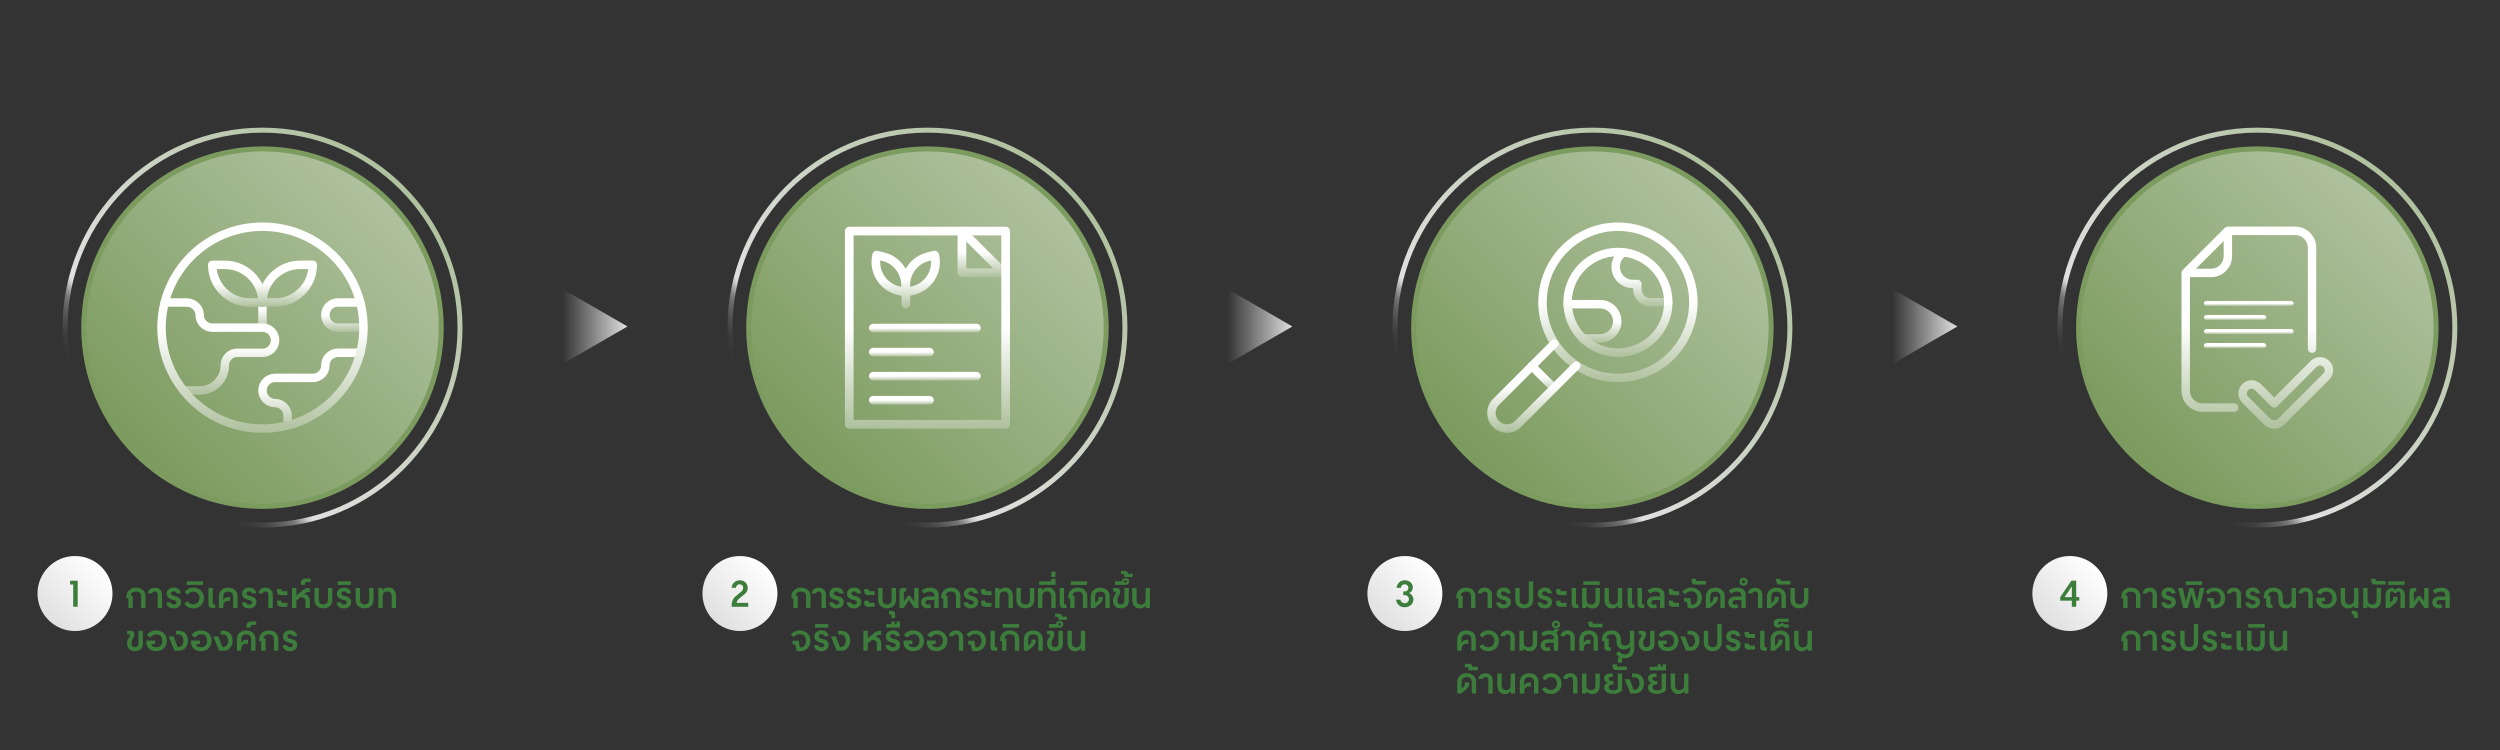 <?xml version="1.0" encoding="UTF-8"?>
<svg id="Layer_1" data-name="Layer 1" xmlns="http://www.w3.org/2000/svg" xmlns:xlink="http://www.w3.org/1999/xlink" viewBox="0 0 1000 300">
  <rect x="0" y="0" width="1000" height="300" fill="#333333" stroke="none"/>
  <defs>
    <linearGradient id="Gradients_10" data-name="Gradients 10" x1="225" y1="130.59" x2="250.98" y2="130.59" gradientUnits="userSpaceOnUse">
      <stop offset="0" stop-color="#e0e0e0" stop-opacity="0"/>
      <stop offset="1" stop-color="#e0e0e0"/>
    </linearGradient>
    <linearGradient id="Gradients_10-2" data-name="Gradients 10" x1="490.98" x2="516.96" xlink:href="#Gradients_10"/>
    <linearGradient id="Gradients_10-3" data-name="Gradients 10" x1="756.96" x2="782.94" xlink:href="#Gradients_10"/>
    <linearGradient id="Gradients_16" data-name="Gradients 16" x1="846.37" y1="187.63" x2="959.51" y2="74.49" gradientUnits="userSpaceOnUse">
      <stop offset="0" stop-color="#e0e0e0" stop-opacity="0"/>
      <stop offset=".1" stop-color="#e0e0e0" stop-opacity="0"/>
      <stop offset=".13" stop-color="#e0e0e0" stop-opacity=".04"/>
      <stop offset=".15" stop-color="#e0e0e0" stop-opacity=".09"/>
      <stop offset=".17" stop-color="#e0e0e0" stop-opacity=".17"/>
      <stop offset=".19" stop-color="#e0e0e0" stop-opacity=".27"/>
      <stop offset=".21" stop-color="#e0e0e0" stop-opacity=".39"/>
      <stop offset=".22" stop-color="#e0e0e0" stop-opacity=".53"/>
      <stop offset=".23" stop-color="#e0e0e0" stop-opacity=".7"/>
      <stop offset=".24" stop-color="#e0e0e0" stop-opacity=".88"/>
      <stop offset=".25" stop-color="#e0e0e0"/>
      <stop offset="1" stop-color="#afc19e"/>
    </linearGradient>
    <linearGradient id="Gradients_14" data-name="Gradients 14" x1="852.41" y1="181.6" x2="953.48" y2="80.53" gradientUnits="userSpaceOnUse">
      <stop offset="0" stop-color="#7c9b5f"/>
      <stop offset="1" stop-color="#afc19e"/>
    </linearGradient>
    <linearGradient id="linear-gradient" x1="817.33" y1="248.01" x2="838.55" y2="226.8" gradientUnits="userSpaceOnUse">
      <stop offset="0" stop-color="#e0e0e0"/>
      <stop offset="1" stop-color="#fff"/>
    </linearGradient>
    <linearGradient id="Gradients_15" data-name="Gradients 15" x1="902.94" y1="90.66" x2="902.94" y2="171.47" gradientUnits="userSpaceOnUse">
      <stop offset=".5" stop-color="#fff"/>
      <stop offset="1" stop-color="#afc19e"/>
    </linearGradient>
    <linearGradient id="Gradients_15-2" data-name="Gradients 15" x1="899.49" y1="120.36" x2="899.49" y2="122.38" xlink:href="#Gradients_15"/>
    <linearGradient id="Gradients_15-3" data-name="Gradients 15" x1="894.01" y1="125.97" x2="894.01" y2="128" xlink:href="#Gradients_15"/>
    <linearGradient id="Gradients_15-4" data-name="Gradients 15" x1="899.49" y1="131.59" x2="899.49" y2="133.62" xlink:href="#Gradients_15"/>
    <linearGradient id="Gradients_15-5" data-name="Gradients 15" x1="894.01" y1="137.21" x2="894.01" y2="139.23" xlink:href="#Gradients_15"/>
    <linearGradient id="Gradients_16-2" data-name="Gradients 16" x1="314.41" y1="187.63" x2="427.55" y2="74.49" xlink:href="#Gradients_16"/>
    <linearGradient id="Gradients_14-2" data-name="Gradients 14" x1="320.45" y1="181.6" x2="421.51" y2="80.53" xlink:href="#Gradients_14"/>
    <linearGradient id="linear-gradient-2" x1="285.37" y1="248.01" x2="306.59" y2="226.8" xlink:href="#linear-gradient"/>
    <linearGradient id="Gradients_15-6" data-name="Gradients 15" x1="393.11" y1="90.69" x2="393.11" y2="110.83" xlink:href="#Gradients_15"/>
    <linearGradient id="Gradients_15-7" data-name="Gradients 15" x1="362.26" y1="100.31" x2="362.26" y2="123.34" xlink:href="#Gradients_15"/>
    <linearGradient id="Gradients_15-8" data-name="Gradients 15" x1="370.98" y1="90.69" x2="370.98" y2="171.44" xlink:href="#Gradients_15"/>
    <linearGradient id="Gradients_15-9" data-name="Gradients 15" x1="369.94" y1="129.49" x2="369.94" y2="132.96" xlink:href="#Gradients_15"/>
    <linearGradient id="Gradients_15-10" data-name="Gradients 15" x1="360.55" y1="139.11" x2="360.55" y2="142.58" xlink:href="#Gradients_15"/>
    <linearGradient id="Gradients_15-11" data-name="Gradients 15" x1="369.94" y1="148.73" x2="369.94" y2="152.2" xlink:href="#Gradients_15"/>
    <linearGradient id="Gradients_15-12" data-name="Gradients 15" x1="360.55" y1="158.35" x2="360.55" y2="161.82" xlink:href="#Gradients_15"/>
    <linearGradient id="Gradients_16-3" data-name="Gradients 16" x1="48.43" y1="187.63" x2="161.57" y2="74.49" xlink:href="#Gradients_16"/>
    <linearGradient id="Gradients_14-3" data-name="Gradients 14" x1="54.47" y1="181.6" x2="155.53" y2="80.53" xlink:href="#Gradients_14"/>
    <linearGradient id="linear-gradient-3" x1="19.39" y1="248.01" x2="40.61" y2="226.8" xlink:href="#linear-gradient"/>
    <linearGradient id="Gradients_15-13" data-name="Gradients 15" x1="105" y1="114.3" x2="105" y2="132.75" xlink:href="#Gradients_15"/>
    <linearGradient id="Gradients_15-14" data-name="Gradients 15" x1="87.98" y1="119.32" x2="87.98" y2="157.88" xlink:href="#Gradients_15"/>
    <linearGradient id="Gradients_15-15" data-name="Gradients 15" x1="124.56" y1="139.43" x2="124.56" y2="171.86" xlink:href="#Gradients_15"/>
    <linearGradient id="Gradients_15-16" data-name="Gradients 15" x1="137.76" y1="119.32" x2="137.76" y2="132.75" xlink:href="#Gradients_15"/>
    <linearGradient id="Gradients_15-17" data-name="Gradients 15" x1="115.06" y1="104.24" x2="115.06" y2="122.7" xlink:href="#Gradients_15"/>
    <linearGradient id="Gradients_15-18" data-name="Gradients 15" x1="94.94" y1="104.24" x2="94.94" y2="122.7" xlink:href="#Gradients_15"/>
    <linearGradient id="Gradients_15-19" data-name="Gradients 15" x1="105" y1="89" x2="105" y2="173.13" xlink:href="#Gradients_15"/>
    <linearGradient id="Gradients_16-4" data-name="Gradients 16" x1="580.39" y1="187.63" x2="693.53" y2="74.49" xlink:href="#Gradients_16"/>
    <linearGradient id="Gradients_14-4" data-name="Gradients 14" x1="586.43" y1="181.6" x2="687.5" y2="80.53" xlink:href="#Gradients_14"/>
    <linearGradient id="linear-gradient-4" x1="551.35" x2="572.57" y2="226.8" xlink:href="#linear-gradient"/>
    <linearGradient id="Gradients_15-20" data-name="Gradients 15" x1="617.14" y1="144.73" x2="617.14" y2="156.93" xlink:href="#Gradients_15"/>
    <linearGradient id="Gradients_15-21" data-name="Gradients 15" x1="647.18" y1="89" x2="647.18" y2="152.83" xlink:href="#Gradients_15"/>
    <linearGradient id="Gradients_15-22" data-name="Gradients 15" x1="613.54" y1="135.72" x2="613.54" y2="173.12" xlink:href="#Gradients_15"/>
    <linearGradient id="Gradients_15-23" data-name="Gradients 15" x1="656.8" y1="99.24" x2="656.8" y2="122.61" xlink:href="#Gradients_15"/>
    <linearGradient id="Gradients_15-24" data-name="Gradients 15" x1="636.97" y1="119.97" x2="636.97" y2="137.08" xlink:href="#Gradients_15"/>
    <linearGradient id="Gradients_15-25" data-name="Gradients 15" x1="647.18" y1="99.1" x2="647.18" y2="142.74" xlink:href="#Gradients_15"/>
  </defs>
  <polygon points="225 115.59 225 145.59 250.98 130.59 225 115.59" fill="url(#Gradients_10)"/>
  <polygon points="490.98 115.59 490.98 145.59 516.96 130.59 490.98 115.59" fill="url(#Gradients_10-2)"/>
  <polygon points="756.96 115.59 756.96 145.59 782.94 130.59 756.96 115.59" fill="url(#Gradients_10-3)"/>
  <g>
    <path d="M902.94,53.06c43.01,0,78,34.99,78,78s-34.99,78-78,78-78-34.99-78-78,34.99-78,78-78M902.94,51.06c-44.18,0-80,35.82-80,80s35.82,80,80,80,80-35.82,80-80-35.82-80-80-80h0Z" fill="url(#Gradients_16)"/>
    <g>
      <path d="M902.94,202.56c-39.43,0-71.5-32.08-71.5-71.5s32.07-71.5,71.5-71.5,71.5,32.08,71.5,71.5-32.08,71.5-71.5,71.5Z" fill="url(#Gradients_14)"/>
      <path d="M902.94,60.56c38.87,0,70.5,31.63,70.5,70.5s-31.63,70.5-70.5,70.5-70.5-31.63-70.5-70.5,31.63-70.5,70.5-70.5M902.94,58.56c-40.04,0-72.5,32.46-72.5,72.5s32.46,72.5,72.5,72.5,72.5-32.46,72.5-72.5-32.46-72.5-72.5-72.5h0Z" fill="#7c9b5f"/>
    </g>
    <g>
      <rect x="847.94" y="230.78" width="145" height="33.22" fill="none"/>
      <path d="M849.3,239.35h-.78v-.76c0-1.94,1.58-3.54,3.84-3.54s3.79,1.36,3.79,3.52v4.61h-1.74v-4.61c0-1.24-.71-1.95-2.05-1.95-1.27,0-2.1.74-2.1,1.67h.78v4.89h-1.74v-3.84Z" fill="#3d7d3c"/>
      <path d="M861.03,237.8c0-.71-.34-1.2-1.1-1.2s-1.04.34-1.13.76h-1.74c.13-1.5,1.33-2.3,2.92-2.3s2.78,1.23,2.78,2.74v5.39h-1.74v-5.39Z" fill="#3d7d3c"/>
      <path d="M864.48,240.95h1.73c.11.57.51.87,1.2.87.78,0,1.18-.36,1.18-.88,0-.47-.31-.71-1.36-.96-1.88-.44-2.61-1.21-2.61-2.51,0-1.46,1.26-2.45,2.84-2.45s2.65.87,2.8,2.34h-1.71c-.1-.53-.46-.81-1.14-.81-.64,0-1.04.34-1.04.86,0,.47.34.74,1.37.98,1.9.44,2.6,1.23,2.6,2.41,0,1.54-1.23,2.57-2.98,2.57-1.64,0-2.74-.93-2.87-2.41Z" fill="#3d7d3c"/>
      <path d="M871.26,235.2h1.85l1.24,5.48,1.44-5.48h1.57l1.44,5.48,1.16-5.48h1.85l-2.04,7.99h-1.77l-1.46-5.48-1.46,5.48h-1.77l-2.07-7.99Z" fill="#3d7d3c"/>
      <path d="M874.32,232.52h6.56v1.43h-6.56v-1.43Z" fill="#3d7d3c"/>
      <path d="M890.08,239.14c0,2.62-1.9,4.22-4.02,4.22-.7,0-1.28-.1-1.58-.23l-.43-2.45h-1.1v-1.46h2.43l.48,2.68h.14c1.33,0,2.28-.9,2.28-2.77,0-1.63-1.03-2.62-2.43-2.62-1.23,0-1.93.51-2.54,1.2l-1.06-1c.64-.86,1.9-1.65,3.6-1.65,2.28,0,4.22,1.63,4.22,4.08Z" fill="#3d7d3c"/>
      <path d="M894.69,237.8c0-.71-.34-1.2-1.1-1.2s-1.04.34-1.13.76h-1.74c.13-1.5,1.33-2.3,2.92-2.3s2.78,1.23,2.78,2.74v5.39h-1.74v-5.39Z" fill="#3d7d3c"/>
      <path d="M898.14,240.95h1.73c.11.57.51.87,1.2.87.78,0,1.18-.36,1.18-.88,0-.47-.31-.71-1.36-.96-1.88-.44-2.61-1.21-2.61-2.51,0-1.46,1.26-2.45,2.84-2.45s2.65.87,2.8,2.34h-1.71c-.1-.53-.46-.81-1.14-.81-.64,0-1.04.34-1.04.86,0,.47.34.74,1.37.98,1.9.44,2.6,1.23,2.6,2.41,0,1.54-1.23,2.57-2.98,2.57-1.64,0-2.74-.93-2.87-2.41Z" fill="#3d7d3c"/>
      <path d="M913.11,238.58v1.56c0,1.25.7,1.68,1.75,1.68s1.78-.69,1.78-1.96v-4.67h1.74v7.99h-1.66v-1c-.47.76-1.4,1.2-2.4,1.2-1.81,0-2.97-1.14-2.97-3.12v-1.68c0-1.24-.56-1.95-1.98-1.95-1.34,0-2.1.74-2.1,1.67h.93v3.18c0,.26.09.33.3.33h.51v1.38h-1.2c-.78,0-1.36-.46-1.36-1.4v-2.44h-.93v-.9c0-1.94,1.51-3.4,3.84-3.4s3.72,1.37,3.72,3.52Z" fill="#3d7d3c"/>
      <path d="M923.35,237.8c0-.71-.34-1.2-1.1-1.2s-1.04.34-1.13.76h-1.74c.13-1.5,1.33-2.3,2.92-2.3s2.78,1.23,2.78,2.74v5.39h-1.74v-5.39Z" fill="#3d7d3c"/>
      <path d="M926.51,239.88v-.79h3.52v1.43h-1.5c.11.7.67,1.27,1.95,1.27,1.54,0,2.43-.98,2.43-2.6s-.88-2.57-2.45-2.57c-1.04,0-1.81.57-2.33,1.31l-1.46-.98c.8-1.21,2.07-1.9,3.85-1.9,2.45,0,4.18,1.8,4.18,4.18s-1.75,4.12-4.19,4.12c-2.71,0-4.01-1.65-4.01-3.48Z" fill="#3d7d3c"/>
      <path d="M936.28,239.78v-4.58h1.74v4.67c0,1.33.66,1.96,1.75,1.96s1.85-.64,1.85-1.96v-4.67h1.74v7.99h-1.66v-1c-.47.76-1.47,1.2-2.47,1.2-1.9,0-2.97-1.51-2.97-3.61Z" fill="#3d7d3c"/>
      <path d="M941.57,246.09c0-.24-.08-.33-.3-.33h-.61v-1.43h1.07c.79,0,1.36.34,1.36,1.28v1.55h-1.51v-1.08Z" fill="#3d7d3c"/>
      <path d="M946.95,242.19v1h-1.66v-7.99h1.74v4.67c0,1.24.76,1.96,1.85,1.96s1.75-.56,1.75-1.81v-4.81h1.74v4.72c0,2.1-1.07,3.47-2.97,3.47-1,0-2-.44-2.47-1.2Z" fill="#3d7d3c"/>
      <path d="M948.53,232.33v-.81h1.71v.53c0,.26.08.33.3.33h3.69v1.43h-4.35c-.78,0-1.35-.53-1.35-1.47Z" fill="#3d7d3c"/>
      <path d="M961.94,237.98v5.21h-1.74v-5.21c0-.66-.14-1.33-.91-1.48l-1.01.74h-.36l-1.07-.74c-.76.16-.87.83-.87,1.48v3.11l.63-.54c.5-.43.68-.66.68-1.37v-.44h1.74v.41c0,.91-.26,1.58-1.26,2.41l-1.95,1.63h-1.58v-5.21c0-1.81,1.27-2.7,2.71-2.94l1.14.9,1.1-.88c1.51.24,2.75,1.11,2.75,2.92Z" fill="#3d7d3c"/>
      <path d="M955.3,232.52h6.56v1.43h-6.56v-1.43Z" fill="#3d7d3c"/>
      <path d="M963.79,236.6c0-.94.57-1.4,1.36-1.4h1.34v1.38h-.66c-.21,0-.3.07-.3.33v3.74l1.63-2.31h.91l1.61,2.31v-5.45h1.74v7.99h-1.67l-2.15-3.22-2.1,3.22h-1.71v-6.59Z" fill="#3d7d3c"/>
      <path d="M972.91,240.98c0-1.44,1.17-2.4,2.92-2.4h2.33v-.44c0-.78-.54-1.51-1.73-1.51-.97,0-1.77.37-2.41.87l-.91-1.3c.58-.54,1.77-1.14,3.38-1.14,2.2,0,3.41,1.23,3.41,2.92v5.21h-1.74v-3.18h-2.3c-.84,0-1.24.36-1.24.97s.34.87.9.87c.34,0,.74-.07,1.01-.17l.3,1.38c-.36.17-.87.27-1.43.27-1.47,0-2.5-.98-2.5-2.35Z" fill="#3d7d3c"/>
      <path d="M849.3,256.46h-.78v-.76c0-1.94,1.58-3.54,3.84-3.54s3.79,1.36,3.79,3.52v4.61h-1.74v-4.61c0-1.24-.71-1.95-2.05-1.95-1.27,0-2.1.74-2.1,1.67h.78v4.89h-1.74v-3.84Z" fill="#3d7d3c"/>
      <path d="M861.03,254.91c0-.71-.34-1.2-1.1-1.2s-1.04.34-1.13.76h-1.74c.13-1.5,1.33-2.3,2.92-2.3s2.78,1.23,2.78,2.74v5.39h-1.74v-5.39Z" fill="#3d7d3c"/>
      <path d="M864.48,258.06h1.73c.11.57.51.87,1.2.87.78,0,1.18-.36,1.18-.88,0-.47-.31-.71-1.36-.96-1.88-.44-2.61-1.21-2.61-2.51,0-1.46,1.26-2.45,2.84-2.45s2.65.87,2.8,2.34h-1.71c-.1-.53-.46-.81-1.14-.81-.64,0-1.04.34-1.04.86,0,.47.34.74,1.37.98,1.9.44,2.6,1.23,2.6,2.41,0,1.54-1.23,2.57-2.98,2.57-1.64,0-2.74-.93-2.87-2.41Z" fill="#3d7d3c"/>
      <path d="M879.25,249.63v7.29c0,2.18-1.36,3.52-3.57,3.52s-3.57-1.34-3.57-3.52v-4.61h1.74v4.61c0,1.27.63,1.95,1.83,1.95s1.83-.68,1.83-1.95v-7.29h1.74Z" fill="#3d7d3c"/>
      <path d="M880.95,258.06h1.73c.11.57.51.87,1.2.87.78,0,1.18-.36,1.18-.88,0-.47-.31-.71-1.36-.96-1.88-.44-2.61-1.21-2.61-2.51,0-1.46,1.26-2.45,2.84-2.45s2.65.87,2.8,2.34h-1.71c-.1-.53-.46-.81-1.14-.81-.64,0-1.04.34-1.04.86,0,.47.34.74,1.37.98,1.9.44,2.6,1.23,2.6,2.41,0,1.54-1.23,2.57-2.98,2.57-1.64,0-2.74-.93-2.87-2.41Z" fill="#3d7d3c"/>
      <path d="M888.44,253.68v-.94h1.74v.43c0,.33.13.43.43.43h1.97v1.57h-2.55c-1.06,0-1.58-.54-1.58-1.48ZM888.44,258.33v-.94h1.74v.43c0,.33.13.43.43.43h1.97v1.57h-2.55c-1.06,0-1.58-.54-1.58-1.48Z" fill="#3d7d3c"/>
      <path d="M894.64,258.82v-6.51h1.74v6.13c0,.33.13.43.43.43h.54v1.43h-1.13c-1.06,0-1.58-.54-1.58-1.48Z" fill="#3d7d3c"/>
      <path d="M900.5,259.3v1h-1.66v-7.99h1.74v4.67c0,1.24.76,1.96,1.85,1.96s1.75-.56,1.75-1.81v-4.81h1.74v4.72c0,2.1-1.07,3.47-2.97,3.47-1,0-2-.44-2.47-1.2Z" fill="#3d7d3c"/>
      <path d="M899.3,249.63h6.56v1.43h-6.56v-1.43Z" fill="#3d7d3c"/>
      <path d="M907.79,256.89v-4.58h1.74v4.67c0,1.33.66,1.96,1.75,1.96s1.85-.64,1.85-1.96v-4.67h1.74v7.99h-1.65v-1c-.47.76-1.47,1.2-2.47,1.2-1.9,0-2.97-1.51-2.97-3.61Z" fill="#3d7d3c"/>
    </g>
    <g>
      <circle cx="827.94" cy="237.41" r="15" fill="url(#linear-gradient)"/>
      <g>
        <rect x="816.37" y="231.93" width="23.14" height="10.96" fill="none"/>
        <path d="M828.73,240.27h-4.64v-1.4l4.45-6.59h1.94v6.56h1.23v1.43h-1.23v2.44h-1.75v-2.44ZM828.73,238.85v-4.3l-2.89,4.3h2.89Z" fill="#3d7d3c"/>
      </g>
    </g>
    <g>
      <path d="M909.68,171.47c1.52,0,2.99-.61,4.07-1.68,3.58-3.58,14.21-14.21,17.97-17.97,1.03-1.03,1.54-2.37,1.54-3.72s-.51-2.69-1.54-3.72c-2.05-2.05-5.38-2.05-7.44,0l-14.6,14.6-5.34-5.34c-2.05-2.05-5.38-2.05-7.44,0-1.03,1.03-1.54,2.37-1.54,3.72s.51,2.69,1.54,3.72l8.71,8.71c1.08,1.08,2.54,1.68,4.07,1.68ZM909.68,168.1c-.63,0-1.24-.25-1.68-.7l-8.71-8.71c-.37-.37-.56-.85-.56-1.33s.19-.97.56-1.34c.73-.74,1.93-.74,2.67,0,2.21,2.2,6.53,6.53,6.53,6.53.66.66,1.72.66,2.37,0,0,0,11.1-11.09,15.8-15.79.74-.74,1.94-.74,2.67,0,.37.37.56.85.56,1.34s-.19.97-.56,1.33l-17.97,17.97c-.45.45-1.05.7-1.68.7h0ZM875.99,110.86h8.42c4.65,0,8.42-3.77,8.42-8.42v-8.42h25.26c2.79,0,5.05,2.26,5.05,5.05v40.41c0,.93.76,1.68,1.68,1.68s1.68-.75,1.68-1.68v-40.41c0-4.65-3.77-8.42-8.42-8.42h-26.95c-.45,0-.88.18-1.19.49l-16.84,16.84c-.32.32-.5.74-.5,1.19v47.14c0,4.65,3.77,8.42,8.42,8.42h12.63c.93,0,1.68-.75,1.68-1.68s-.76-1.68-1.68-1.68h-12.63c-2.79,0-5.05-2.26-5.05-5.05v-45.46ZM889.47,96.4l-11.09,11.09h6.04c2.79,0,5.05-2.26,5.05-5.05v-6.04Z" fill="url(#Gradients_15)" fill-rule="evenodd"/>
      <g>
        <path d="M916.41,122.38h-33.84c-.56,0-1.01-.45-1.01-1.01s.45-1.01,1.01-1.01h33.84c.56,0,1.01.45,1.01,1.01,0,.56-.45,1.01-1.01,1.01Z" fill="url(#Gradients_15-2)"/>
        <path d="M905.46,128h-22.89c-.56,0-1.01-.45-1.01-1.01s.45-1.01,1.01-1.01h22.89c.56,0,1.01.45,1.01,1.01s-.45,1.01-1.01,1.01Z" fill="url(#Gradients_15-3)"/>
        <path d="M916.41,133.62h-33.84c-.56,0-1.01-.45-1.01-1.01s.45-1.01,1.01-1.01h33.84c.56,0,1.01.45,1.01,1.01s-.45,1.01-1.01,1.01Z" fill="url(#Gradients_15-4)"/>
        <path d="M905.46,139.23h-22.89c-.56,0-1.01-.45-1.01-1.01s.45-1.01,1.01-1.01h22.89c.56,0,1.01.45,1.01,1.01s-.45,1.01-1.01,1.01Z" fill="url(#Gradients_15-5)"/>
      </g>
    </g>
  </g>
  <g>
    <path d="M370.98,53.06c43.01,0,78,34.99,78,78s-34.99,78-78,78-78-34.99-78-78,34.99-78,78-78M370.98,51.06c-44.18,0-80,35.82-80,80s35.82,80,80,80,80-35.82,80-80-35.82-80-80-80h0Z" fill="url(#Gradients_16-2)"/>
    <g>
      <path d="M370.98,202.56c-39.43,0-71.5-32.08-71.5-71.5s32.07-71.5,71.5-71.5,71.5,32.08,71.5,71.5-32.07,71.5-71.5,71.5Z" fill="url(#Gradients_14-2)"/>
      <path d="M370.98,60.56c38.87,0,70.5,31.63,70.5,70.5s-31.63,70.5-70.5,70.5-70.5-31.63-70.5-70.5,31.63-70.5,70.5-70.5M370.98,58.56c-40.04,0-72.5,32.46-72.5,72.5s32.46,72.5,72.5,72.5,72.5-32.46,72.5-72.5-32.46-72.5-72.5-72.5h0Z" fill="#7c9b5f"/>
    </g>
    <g>
      <rect x="315.98" y="230.78" width="145" height="33.22" fill="none"/>
      <path d="M317.34,239.35h-.78v-.76c0-1.94,1.58-3.54,3.84-3.54s3.79,1.36,3.79,3.52v4.61h-1.74v-4.61c0-1.24-.71-1.95-2.05-1.95-1.27,0-2.1.74-2.1,1.67h.78v4.89h-1.74v-3.84Z" fill="#3d7d3c"/>
      <path d="M328.63,237.8c0-.71-.34-1.2-1.1-1.2s-1.04.34-1.13.76h-1.74c.13-1.5,1.33-2.3,2.92-2.3s2.78,1.23,2.78,2.74v5.39h-1.74v-5.39Z" fill="#3d7d3c"/>
      <path d="M331.63,240.95h1.73c.11.57.51.87,1.2.87.78,0,1.18-.36,1.18-.88,0-.47-.31-.71-1.36-.96-1.88-.44-2.61-1.21-2.61-2.51,0-1.46,1.26-2.45,2.84-2.45s2.65.87,2.8,2.34h-1.71c-.1-.53-.46-.81-1.14-.81-.64,0-1.04.34-1.04.86,0,.47.34.74,1.37.98,1.9.44,2.6,1.23,2.6,2.41,0,1.54-1.23,2.57-2.98,2.57-1.64,0-2.74-.93-2.87-2.41Z" fill="#3d7d3c"/>
      <path d="M338.67,240.95h1.73c.11.57.51.87,1.2.87.78,0,1.18-.36,1.18-.88,0-.47-.31-.71-1.36-.96-1.88-.44-2.61-1.21-2.61-2.51,0-1.46,1.26-2.45,2.84-2.45s2.65.87,2.8,2.34h-1.71c-.1-.53-.46-.81-1.14-.81-.64,0-1.04.34-1.04.86,0,.47.34.74,1.37.98,1.9.44,2.6,1.23,2.6,2.41,0,1.54-1.23,2.57-2.98,2.57-1.64,0-2.74-.93-2.87-2.41Z" fill="#3d7d3c"/>
      <path d="M345.71,236.57v-.94h1.74v.43c0,.33.13.43.43.43h1.97v1.57h-2.55c-1.06,0-1.58-.54-1.58-1.48ZM345.71,241.22v-.94h1.74v.43c0,.33.13.43.43.43h1.97v1.57h-2.55c-1.06,0-1.58-.54-1.58-1.48Z" fill="#3d7d3c"/>
      <path d="M351.26,239.81v-4.61h1.74v4.61c0,1.27.63,1.95,1.83,1.95s1.83-.68,1.83-1.95v-4.61h1.74v4.61c0,2.18-1.36,3.52-3.57,3.52s-3.57-1.34-3.57-3.52Z" fill="#3d7d3c"/>
      <path d="M356.52,246.09c0-.24-.09-.33-.3-.33h-.61v-1.43h1.07c.78,0,1.35.34,1.35,1.28v1.55h-1.51v-1.08Z" fill="#3d7d3c"/>
      <path d="M359.79,236.6c0-.94.57-1.4,1.36-1.4h1.34v1.38h-.66c-.21,0-.3.07-.3.33v3.74l1.63-2.31h.91l1.61,2.31v-5.45h1.74v7.99h-1.67l-2.15-3.22-2.1,3.22h-1.71v-6.59Z" fill="#3d7d3c"/>
      <path d="M368.47,240.98c0-1.44,1.17-2.4,2.92-2.4h2.33v-.44c0-.78-.54-1.51-1.73-1.51-.97,0-1.77.37-2.41.87l-.91-1.3c.58-.54,1.77-1.14,3.38-1.14,2.2,0,3.41,1.23,3.41,2.92v5.21h-1.74v-3.18h-2.3c-.84,0-1.24.36-1.24.97s.34.87.9.87c.34,0,.74-.07,1.01-.17l.3,1.38c-.36.17-.87.27-1.43.27-1.47,0-2.5-.98-2.5-2.35Z" fill="#3d7d3c"/>
      <path d="M377.3,239.35h-.78v-.76c0-1.94,1.58-3.54,3.84-3.54s3.79,1.36,3.79,3.52v4.61h-1.74v-4.61c0-1.24-.71-1.95-2.05-1.95-1.27,0-2.1.74-2.1,1.67h.78v4.89h-1.74v-3.84Z" fill="#3d7d3c"/>
      <path d="M385.41,240.95h1.73c.11.57.51.87,1.2.87.78,0,1.18-.36,1.18-.88,0-.47-.31-.71-1.36-.96-1.88-.44-2.61-1.21-2.61-2.51,0-1.46,1.26-2.45,2.84-2.45s2.65.87,2.8,2.34h-1.71c-.1-.53-.46-.81-1.14-.81-.64,0-1.04.34-1.04.86,0,.47.34.74,1.37.98,1.9.44,2.6,1.23,2.6,2.41,0,1.54-1.23,2.57-2.98,2.57-1.64,0-2.74-.93-2.87-2.41Z" fill="#3d7d3c"/>
      <path d="M392.45,236.57v-.94h1.74v.43c0,.33.13.43.43.43h1.97v1.57h-2.55c-1.06,0-1.58-.54-1.58-1.48ZM392.45,241.22v-.94h1.74v.43c0,.33.13.43.43.43h1.97v1.57h-2.55c-1.06,0-1.58-.54-1.58-1.48Z" fill="#3d7d3c"/>
      <path d="M398.06,235.2h1.66v1c.47-.76,1.47-1.2,2.47-1.2,1.9,0,2.97,1.51,2.97,3.61v4.58h-1.74v-4.67c0-1.26-.7-1.96-1.75-1.96s-1.85.71-1.85,1.96v4.67h-1.74v-7.99Z" fill="#3d7d3c"/>
      <path d="M406.56,239.81v-4.61h1.74v4.61c0,1.27.63,1.95,1.83,1.95s1.83-.68,1.83-1.95v-4.61h1.74v4.61c0,2.18-1.36,3.52-3.57,3.52s-3.57-1.34-3.57-3.52Z" fill="#3d7d3c"/>
      <path d="M415.17,235.2h1.66v1c.47-.76,1.47-1.2,2.47-1.2,1.9,0,2.97,1.51,2.97,3.61v4.58h-1.74v-4.67c0-1.26-.7-1.96-1.75-1.96s-1.85.71-1.85,1.96v4.67h-1.74v-7.99Z" fill="#3d7d3c"/>
      <path d="M415.66,232.52h4.85v-1h1.71v2.42h-6.56v-1.43Z" fill="#3d7d3c"/>
      <path d="M420.56,228.67h1.64v2.14h-1.64v-2.14Z" fill="#3d7d3c"/>
      <path d="M423.88,241.71v-6.51h1.74v6.13c0,.33.13.43.43.43h.54v1.43h-1.13c-1.06,0-1.58-.54-1.58-1.48Z" fill="#3d7d3c"/>
      <path d="M428.07,239.35h-.78v-.76c0-1.94,1.58-3.54,3.84-3.54s3.79,1.36,3.79,3.52v4.61h-1.74v-4.61c0-1.24-.71-1.95-2.05-1.95-1.27,0-2.1.74-2.1,1.67h.78v4.89h-1.74v-3.84Z" fill="#3d7d3c"/>
      <path d="M428.28,232.52h6.56v1.43h-6.56v-1.43Z" fill="#3d7d3c"/>
      <path d="M443.88,238.58v4.61h-1.74v-4.61c0-1.21-.73-1.95-2.04-1.95s-2.04.74-2.04,1.95v2.68l.63-.57c.47-.43.68-.66.68-1.51v-.44h1.74v.41c0,.91-.27,1.58-1.26,2.41l-1.95,1.63h-1.58v-4.61c0-2.07,1.57-3.52,3.78-3.52s3.78,1.46,3.78,3.52Z" fill="#3d7d3c"/>
      <path d="M445.21,240.31v-.54c0-1.33,1.17-1.88,1.17-2.87,0-.2-.1-.27-.31-.27h-.86v-1.43h1.33c1.03,0,1.56.47,1.56,1.5,0,1.27-1.14,1.85-1.14,3.21v.4c0,.91.48,1.46,1.4,1.46s1.4-.54,1.4-1.46v-5.11h1.74v5.11c0,1.93-1.18,3.02-3.14,3.02s-3.14-1.1-3.14-3.02Z" fill="#3d7d3c"/>
      <path d="M451.64,232.6c0,.78-.47,1.34-1.47,1.34h-4.18v-1.43h2.74c.03-.66.54-1.28,1.43-1.28.93,0,1.48.53,1.48,1.37ZM450.64,232.6c0-.27-.14-.5-.49-.5s-.5.23-.5.5c0,.29.14.5.5.5s.49-.21.49-.5Z" fill="#3d7d3c"/>
      <path d="M449.75,229.92c0-.19-.1-.27-.31-.27h-1.03v-1.28h1.47c.77,0,1.3.3,1.3,1.04v.11h1.93v1.28h-3.35v-.88Z" fill="#3d7d3c"/>
      <path d="M452.9,239.78v-4.58h1.74v4.67c0,1.33.66,1.96,1.75,1.96s1.85-.64,1.85-1.96v-4.67h1.74v7.99h-1.65v-1c-.47.76-1.47,1.2-2.47,1.2-1.9,0-2.97-1.51-2.97-3.61Z" fill="#3d7d3c"/>
      <path d="M324.18,256.25c0,2.62-1.9,4.22-4.02,4.22-.7,0-1.28-.1-1.58-.23l-.43-2.45h-1.1v-1.46h2.43l.48,2.68h.14c1.33,0,2.28-.9,2.28-2.77,0-1.63-1.03-2.62-2.43-2.62-1.23,0-1.93.51-2.54,1.2l-1.06-1c.64-.86,1.9-1.65,3.6-1.65,2.28,0,4.22,1.63,4.22,4.08Z" fill="#3d7d3c"/>
      <path d="M325.61,258.06h1.73c.11.57.51.87,1.2.87.78,0,1.18-.36,1.18-.88,0-.47-.31-.71-1.36-.96-1.88-.44-2.61-1.21-2.61-2.51,0-1.46,1.26-2.45,2.84-2.45s2.65.87,2.8,2.34h-1.71c-.1-.53-.46-.81-1.14-.81-.64,0-1.04.34-1.04.86,0,.47.34.74,1.37.98,1.9.44,2.6,1.23,2.6,2.41,0,1.54-1.23,2.57-2.98,2.57-1.64,0-2.74-.93-2.87-2.41Z" fill="#3d7d3c"/>
      <path d="M326.03,249.63h5.28v1.43h-5.28v-1.43Z" fill="#3d7d3c"/>
      <path d="M332.38,254.58h1.93l1.7,4.29c1.31,0,2.28-.88,2.28-2.61s-.97-2.47-2.03-2.47h-.96v-1.48h1.1c2.07,0,3.68,1.34,3.68,3.95,0,2.27-1.5,4.04-3.57,4.04h-1.83l-2.31-5.72Z" fill="#3d7d3c"/>
      <path d="M350.58,254.48l-.34.27c1.48.2,2.25,1.27,2.25,2.74v2.81h-1.74v-2.64c0-1.13-.58-1.63-1.58-1.63h-.51l-1.56,1.27v3h-1.74v-7.99h1.74v3.02l2.51-2.1c.84-.71,1.56-.93,2.57-.93h.31v1.64h-.3c-.66,0-.97,0-1.61.53Z" fill="#3d7d3c"/>
      <path d="M354.2,258.06h1.73c.11.57.51.87,1.2.87.78,0,1.18-.36,1.18-.88,0-.47-.31-.71-1.36-.96-1.88-.44-2.61-1.21-2.61-2.51,0-1.46,1.26-2.45,2.84-2.45s2.65.87,2.8,2.34h-1.71c-.1-.53-.46-.81-1.14-.81-.64,0-1.04.34-1.04.86,0,.47.34.74,1.37.98,1.9.44,2.6,1.23,2.6,2.41,0,1.54-1.23,2.57-2.98,2.57-1.64,0-2.74-.93-2.87-2.41Z" fill="#3d7d3c"/>
      <path d="M359.96,248.63v2.42h-5.42v-1.43h2v-1h1.36v1h.71v-1h1.36Z" fill="#3d7d3c"/>
      <path d="M361.4,256.99v-.79h3.52v1.43h-1.5c.11.7.67,1.27,1.95,1.27,1.54,0,2.43-.98,2.43-2.6s-.88-2.57-2.45-2.57c-1.04,0-1.81.57-2.33,1.31l-1.46-.98c.8-1.21,2.07-1.9,3.85-1.9,2.45,0,4.18,1.8,4.18,4.18s-1.75,4.12-4.19,4.12c-2.71,0-4.01-1.65-4.01-3.48Z" fill="#3d7d3c"/>
      <path d="M370.74,256.99v-.79h3.52v1.43h-1.5c.11.7.67,1.27,1.95,1.27,1.54,0,2.43-.98,2.43-2.6s-.88-2.57-2.45-2.57c-1.04,0-1.81.57-2.33,1.31l-1.46-.98c.8-1.21,2.07-1.9,3.85-1.9,2.45,0,4.18,1.8,4.18,4.18s-1.75,4.12-4.19,4.12c-2.71,0-4.01-1.65-4.01-3.48Z" fill="#3d7d3c"/>
      <path d="M383.54,254.91c0-.71-.34-1.2-1.1-1.2s-1.04.34-1.13.76h-1.74c.13-1.5,1.33-2.3,2.92-2.3s2.78,1.23,2.78,2.74v5.39h-1.74v-5.39Z" fill="#3d7d3c"/>
      <path d="M394.41,256.25c0,2.62-1.9,4.22-4.02,4.22-.7,0-1.28-.1-1.58-.23l-.43-2.45h-1.1v-1.46h2.43l.48,2.68h.14c1.33,0,2.28-.9,2.28-2.77,0-1.63-1.03-2.62-2.43-2.62-1.23,0-1.93.51-2.54,1.2l-1.06-1c.64-.86,1.9-1.65,3.6-1.65,2.28,0,4.22,1.63,4.22,4.08Z" fill="#3d7d3c"/>
      <path d="M396.19,258.82v-6.51h1.74v6.13c0,.33.13.43.43.43h.54v1.43h-1.13c-1.06,0-1.58-.54-1.58-1.48Z" fill="#3d7d3c"/>
      <path d="M400.83,256.46h-.78v-.76c0-1.94,1.58-3.54,3.84-3.54s3.79,1.36,3.79,3.52v4.61h-1.74v-4.61c0-1.24-.71-1.95-2.05-1.95-1.27,0-2.1.74-2.1,1.67h.78v4.89h-1.74v-3.84Z" fill="#3d7d3c"/>
      <path d="M401.03,249.63h6.56v1.43h-6.56v-1.43Z" fill="#3d7d3c"/>
      <path d="M417.09,255.69v4.61h-1.74v-4.61c0-1.21-.73-1.95-2.04-1.95s-2.04.74-2.04,1.95v2.68l.63-.57c.47-.43.68-.66.68-1.51v-.44h1.74v.41c0,.91-.27,1.58-1.26,2.41l-1.95,1.63h-1.58v-4.61c0-2.07,1.57-3.52,3.78-3.52s3.78,1.46,3.78,3.52Z" fill="#3d7d3c"/>
      <path d="M418.86,257.42v-.54c0-1.33,1.17-1.88,1.17-2.87,0-.2-.1-.27-.31-.27h-.86v-1.43h1.33c1.03,0,1.56.47,1.56,1.5,0,1.27-1.14,1.85-1.14,3.21v.4c0,.91.48,1.46,1.4,1.46s1.4-.54,1.4-1.46v-5.11h1.74v5.11c0,1.93-1.18,3.02-3.14,3.02s-3.14-1.1-3.14-3.02Z" fill="#3d7d3c"/>
      <path d="M425.29,249.72c0,.78-.47,1.34-1.47,1.34h-4.18v-1.43h2.74c.03-.66.54-1.28,1.43-1.28.93,0,1.48.53,1.48,1.37ZM424.3,249.72c0-.27-.14-.5-.49-.5s-.5.23-.5.5c0,.29.14.5.5.5s.49-.21.49-.5Z" fill="#3d7d3c"/>
      <path d="M423.4,247.03c0-.19-.1-.27-.31-.27h-1.03v-1.28h1.47c.77,0,1.3.3,1.3,1.04v.11h1.93v1.28h-3.35v-.88Z" fill="#3d7d3c"/>
      <path d="M426.99,256.89v-4.58h1.74v4.67c0,1.33.66,1.96,1.75,1.96s1.85-.64,1.85-1.96v-4.67h1.74v7.99h-1.65v-1c-.47.76-1.47,1.2-2.47,1.2-1.9,0-2.97-1.51-2.97-3.61Z" fill="#3d7d3c"/>
    </g>
    <g>
      <circle cx="295.98" cy="237.41" r="15" fill="url(#linear-gradient-2)"/>
      <g>
        <rect x="284.41" y="231.93" width="23.14" height="10.96" fill="none"/>
        <path d="M292.67,242.14c0-1.01.18-1.79.63-2.52s1.17-1.39,2.28-2.2c.64-.47,1.06-.85,1.33-1.21.26-.35.35-.69.35-1.09,0-.83-.55-1.4-1.43-1.4-.8,0-1.31.51-1.47,1.4h-1.72c.07-.89.47-1.65,1.05-2.17s1.36-.83,2.28-.83,1.69.32,2.23.85c.54.54.88,1.3.88,2.17,0,.64-.13,1.15-.47,1.66-.34.51-.89,1.01-1.72,1.63-.83.63-1.37,1.08-1.71,1.49-.35.42-.5.8-.54,1.23h4.65v1.58h-6.61v-.57Z" fill="#3d7d3c"/>
      </g>
    </g>
    <g>
      <path d="M401.45,110.83h-16.68c-.96,0-1.74-.78-1.74-1.73v-16.67c0-.7.42-1.33,1.07-1.6.65-.27,1.4-.12,1.89.38l16.68,16.67c.5.5.64,1.24.38,1.89-.27.65-.9,1.07-1.6,1.07h0ZM386.51,107.36h10.76l-10.76-10.75v10.75Z" fill="url(#Gradients_15-6)"/>
      <path d="M375.54,101.63c-.11-.45-.39-.83-.78-1.07s-.87-.31-1.31-.2l-2.62.64c-3.49.85-6.44,3.02-8.31,6.1-.09.14-.17.29-.25.43-.08-.14-.16-.29-.25-.43-1.87-3.08-4.83-5.25-8.31-6.1l-2.62-.64c-.93-.23-1.87.34-2.1,1.27-1.76,7.22,2.68,14.52,9.9,16.28l1.71.42v3.27c0,.96.78,1.73,1.74,1.73s1.74-.78,1.74-1.73v-3.3l1.59-.39c3.49-.85,6.44-3.02,8.31-6.1,1.87-3.08,2.43-6.7,1.58-10.18h0ZM360.49,114.73l-.79-.19c-4.78-1.17-7.93-5.61-7.61-10.37l.79.19c2.59.63,4.78,2.24,6.17,4.53,1.08,1.78,1.58,3.81,1.44,5.84ZM370.99,110.01c-1.39,2.29-3.58,3.9-6.17,4.53l-.76.19v-.89c0-.11-.01-.22-.03-.32.09-1.62.58-3.2,1.45-4.62,1.39-2.29,3.58-3.9,6.17-4.53l.79-.19c.13,2.03-.36,4.06-1.44,5.84h0Z" fill="url(#Gradients_15-7)"/>
      <path d="M402.26,171.44h-62.55c-.96,0-1.74-.78-1.74-1.73v-77.28c0-.96.78-1.73,1.74-1.73h62.55c.96,0,1.74.78,1.74,1.73v77.28c0,.96-.78,1.73-1.74,1.73ZM341.44,167.97h59.08v-73.81h-59.08v73.81Z" fill="url(#Gradients_15-8)"/>
      <path d="M390.55,132.96h-41.22c-.96,0-1.74-.78-1.74-1.73s.78-1.73,1.74-1.73h41.22c.96,0,1.74.78,1.74,1.73,0,.96-.78,1.73-1.74,1.73Z" fill="url(#Gradients_15-9)"/>
      <path d="M371.78,142.58h-22.45c-.96,0-1.74-.78-1.74-1.73s.78-1.73,1.74-1.73h22.45c.96,0,1.74.78,1.74,1.73s-.78,1.73-1.74,1.73Z" fill="url(#Gradients_15-10)"/>
      <path d="M390.55,152.2h-41.22c-.96,0-1.74-.78-1.74-1.73s.78-1.73,1.74-1.73h41.22c.96,0,1.74.78,1.74,1.73s-.78,1.73-1.74,1.73Z" fill="url(#Gradients_15-11)"/>
      <path d="M371.78,161.82h-22.45c-.96,0-1.74-.78-1.74-1.73s.78-1.73,1.74-1.73h22.45c.96,0,1.74.78,1.74,1.73s-.78,1.73-1.74,1.73Z" fill="url(#Gradients_15-12)"/>
    </g>
  </g>
  <g>
    <path d="M105,53.06c43.01,0,78,34.99,78,78s-34.99,78-78,78S27,174.07,27,131.06,61.99,53.06,105,53.06M105,51.06c-44.18,0-80,35.82-80,80s35.82,80,80,80,80-35.82,80-80-35.82-80-80-80h0Z" fill="url(#Gradients_16-3)"/>
    <g>
      <path d="M105,202.56c-39.43,0-71.5-32.08-71.5-71.5S65.57,59.56,105,59.56s71.5,32.08,71.5,71.5-32.07,71.5-71.5,71.5Z" fill="url(#Gradients_14-3)"/>
      <path d="M105,60.56c38.87,0,70.5,31.63,70.5,70.5s-31.63,70.5-70.5,70.5-70.5-31.63-70.5-70.5,31.63-70.5,70.5-70.5M105,58.56c-40.04,0-72.5,32.46-72.5,72.5s32.46,72.5,72.5,72.5,72.5-32.46,72.5-72.5-32.46-72.5-72.5-72.5h0Z" fill="#7c9b5f"/>
    </g>
    <g>
      <rect x="50" y="230.78" width="145" height="33.22" fill="none"/>
      <path d="M51.36,239.35h-.79v-.76c0-1.94,1.58-3.54,3.84-3.54s3.79,1.36,3.79,3.52v4.61h-1.74v-4.61c0-1.24-.71-1.95-2.05-1.95-1.27,0-2.1.74-2.1,1.67h.79v4.89h-1.74v-3.84Z" fill="#3d7d3c"/>
      <path d="M63.09,237.8c0-.71-.34-1.2-1.1-1.2s-1.04.34-1.13.76h-1.74c.13-1.5,1.33-2.3,2.92-2.3s2.78,1.23,2.78,2.74v5.39h-1.74v-5.39Z" fill="#3d7d3c"/>
      <path d="M66.54,240.95h1.73c.11.57.51.87,1.2.87.79,0,1.18-.36,1.18-.88,0-.47-.31-.71-1.36-.96-1.88-.44-2.61-1.21-2.61-2.51,0-1.46,1.26-2.45,2.84-2.45s2.65.87,2.8,2.34h-1.71c-.1-.53-.46-.81-1.14-.81-.64,0-1.04.34-1.04.86,0,.47.34.74,1.37.98,1.9.44,2.6,1.23,2.6,2.41,0,1.54-1.23,2.57-2.98,2.57-1.64,0-2.74-.93-2.87-2.41Z" fill="#3d7d3c"/>
      <path d="M73.79,241.44l1.31-.93c.49.79,1.23,1.26,2.18,1.26,1.41,0,2.51-1.07,2.51-2.58s-1.06-2.55-2.42-2.55c-.94,0-1.73.47-2.2,1.24l-1.3-.93c.73-1.24,1.95-1.91,3.54-1.91,2.45,0,4.18,1.87,4.18,4.2s-1.75,4.14-4.19,4.14c-1.63,0-2.88-.68-3.61-1.93Z" fill="#3d7d3c"/>
      <path d="M74.67,232.52h6.56v1.43h-6.56v-1.43Z" fill="#3d7d3c"/>
      <path d="M83.37,241.71v-6.51h1.74v6.13c0,.33.13.43.43.43h.54v1.43h-1.13c-1.06,0-1.58-.54-1.58-1.48Z" fill="#3d7d3c"/>
      <path d="M94.99,238.58v4.61h-1.74v-4.61c0-1.27-.77-1.95-1.97-1.95s-1.97.68-1.97,1.95v1.57h.03c.27-.81.98-1.34,1.91-1.34h.76v1.57h-.93c-1.04,0-1.77.87-1.77,1.98v.83h-1.74v-4.61c0-2.18,1.5-3.52,3.71-3.52s3.71,1.34,3.71,3.52Z" fill="#3d7d3c"/>
      <path d="M96.7,240.95h1.73c.11.57.51.87,1.2.87.79,0,1.18-.36,1.18-.88,0-.47-.31-.71-1.36-.96-1.88-.44-2.61-1.21-2.61-2.51,0-1.46,1.26-2.45,2.84-2.45s2.65.87,2.8,2.34h-1.71c-.1-.53-.46-.81-1.14-.81-.64,0-1.04.34-1.04.86,0,.47.34.74,1.37.98,1.9.44,2.6,1.23,2.6,2.41,0,1.54-1.23,2.57-2.98,2.57-1.64,0-2.74-.93-2.87-2.41Z" fill="#3d7d3c"/>
      <path d="M107.37,237.8c0-.71-.34-1.2-1.1-1.2s-1.04.34-1.13.76h-1.74c.13-1.5,1.33-2.3,2.92-2.3s2.78,1.23,2.78,2.74v5.39h-1.74v-5.39Z" fill="#3d7d3c"/>
      <path d="M110.82,236.57v-.94h1.74v.43c0,.33.13.43.43.43h1.97v1.57h-2.55c-1.06,0-1.58-.54-1.58-1.48ZM110.82,241.22v-.94h1.74v.43c0,.33.13.43.43.43h1.97v1.57h-2.55c-1.06,0-1.58-.54-1.58-1.48Z" fill="#3d7d3c"/>
      <path d="M122.03,237.37l-.34.27c1.48.2,2.25,1.27,2.25,2.74v2.81h-1.74v-2.64c0-1.13-.58-1.63-1.58-1.63h-.51l-1.56,1.27v3h-1.74v-7.99h1.74v3.02l2.51-2.1c.84-.71,1.56-.93,2.57-.93h.31v1.64h-.3c-.66,0-.97,0-1.61.53Z" fill="#3d7d3c"/>
      <path d="M120.28,233.45c0-1.37.73-2.01,2.14-2.01h1.8v1.38h-1.55c-.44,0-.64.23-.64.66v.44h-1.74v-.47Z" fill="#3d7d3c"/>
      <path d="M125.79,239.81v-4.61h1.74v4.61c0,1.27.63,1.95,1.83,1.95s1.83-.68,1.83-1.95v-4.61h1.74v4.61c0,2.18-1.36,3.52-3.57,3.52s-3.57-1.34-3.57-3.52Z" fill="#3d7d3c"/>
      <path d="M134.63,240.95h1.73c.11.57.51.87,1.2.87.79,0,1.18-.36,1.18-.88,0-.47-.31-.71-1.36-.96-1.88-.44-2.61-1.21-2.61-2.51,0-1.46,1.26-2.45,2.84-2.45s2.65.87,2.8,2.34h-1.71c-.1-.53-.46-.81-1.14-.81-.64,0-1.04.34-1.04.86,0,.47.34.74,1.37.98,1.9.44,2.6,1.23,2.6,2.41,0,1.54-1.23,2.57-2.98,2.57-1.64,0-2.74-.93-2.87-2.41Z" fill="#3d7d3c"/>
      <path d="M135.06,232.52h5.28v1.43h-5.28v-1.43Z" fill="#3d7d3c"/>
      <path d="M142.26,239.81v-4.61h1.74v4.61c0,1.27.63,1.95,1.83,1.95s1.83-.68,1.83-1.95v-4.61h1.74v4.61c0,2.18-1.36,3.52-3.57,3.52s-3.57-1.34-3.57-3.52Z" fill="#3d7d3c"/>
      <path d="M151.31,235.2h1.66v1c.47-.76,1.47-1.2,2.47-1.2,1.9,0,2.97,1.51,2.97,3.61v4.58h-1.74v-4.67c0-1.26-.7-1.96-1.75-1.96s-1.85.71-1.85,1.96v4.67h-1.74v-7.99Z" fill="#3d7d3c"/>
      <path d="M50.86,257.42v-.54c0-1.33,1.17-1.88,1.17-2.87,0-.2-.1-.27-.31-.27h-.86v-1.43h1.33c1.03,0,1.55.47,1.55,1.5,0,1.27-1.14,1.85-1.14,3.21v.4c0,.91.48,1.46,1.4,1.46s1.4-.54,1.4-1.46v-5.11h1.74v5.11c0,1.93-1.18,3.02-3.14,3.02s-3.14-1.1-3.14-3.02Z" fill="#3d7d3c"/>
      <path d="M58.56,256.99v-.79h3.52v1.43h-1.5c.11.7.67,1.27,1.95,1.27,1.54,0,2.43-.98,2.43-2.6s-.88-2.57-2.45-2.57c-1.04,0-1.81.57-2.33,1.31l-1.46-.98c.8-1.21,2.07-1.9,3.85-1.9,2.45,0,4.18,1.8,4.18,4.18s-1.75,4.12-4.19,4.12c-2.71,0-4.01-1.65-4.01-3.48Z" fill="#3d7d3c"/>
      <path d="M67.47,254.58h1.93l1.7,4.29c1.31,0,2.28-.88,2.28-2.61s-.97-2.47-2.03-2.47h-.96v-1.48h1.1c2.07,0,3.68,1.34,3.68,3.95,0,2.27-1.5,4.04-3.57,4.04h-1.83l-2.31-5.72Z" fill="#3d7d3c"/>
      <path d="M76.45,256.99v-.79h3.52v1.43h-1.5c.11.7.67,1.27,1.96,1.27,1.54,0,2.42-.98,2.42-2.6s-.88-2.57-2.45-2.57c-1.04,0-1.81.57-2.33,1.31l-1.46-.98c.8-1.21,2.07-1.9,3.85-1.9,2.45,0,4.18,1.8,4.18,4.18s-1.75,4.12-4.19,4.12c-2.71,0-4.01-1.65-4.01-3.48Z" fill="#3d7d3c"/>
      <path d="M85.36,254.58h1.93l1.7,4.29c1.31,0,2.28-.88,2.28-2.61s-.97-2.47-2.03-2.47h-.96v-1.48h1.1c2.07,0,3.68,1.34,3.68,3.95,0,2.27-1.5,4.04-3.57,4.04h-1.83l-2.31-5.72Z" fill="#3d7d3c"/>
      <path d="M102.19,255.69v4.61h-1.74v-4.61c0-1.27-.77-1.95-1.97-1.95s-1.97.68-1.97,1.95v1.57h.03c.27-.81.98-1.34,1.91-1.34h.76v1.57h-.93c-1.04,0-1.77.87-1.77,1.98v.83h-1.74v-4.61c0-2.18,1.5-3.52,3.71-3.52s3.71,1.34,3.71,3.52Z" fill="#3d7d3c"/>
      <path d="M98.54,250.56c0-1.37.73-2.01,2.14-2.01h1.8v1.38h-1.55c-.44,0-.64.23-.64.66v.44h-1.74v-.47Z" fill="#3d7d3c"/>
      <path d="M104.47,256.46h-.79v-.76c0-1.94,1.58-3.54,3.84-3.54s3.79,1.36,3.79,3.52v4.61h-1.74v-4.61c0-1.24-.71-1.95-2.05-1.95-1.27,0-2.1.74-2.1,1.67h.79v4.89h-1.74v-3.84Z" fill="#3d7d3c"/>
      <path d="M113.03,258.06h1.73c.11.57.51.87,1.2.87.79,0,1.18-.36,1.18-.88,0-.47-.31-.71-1.36-.96-1.88-.44-2.61-1.21-2.61-2.51,0-1.46,1.26-2.45,2.84-2.45s2.65.87,2.8,2.34h-1.71c-.1-.53-.46-.81-1.14-.81-.64,0-1.04.34-1.04.86,0,.47.34.74,1.37.98,1.9.44,2.6,1.23,2.6,2.41,0,1.54-1.23,2.57-2.98,2.57-1.64,0-2.74-.93-2.87-2.41Z" fill="#3d7d3c"/>
    </g>
    <g>
      <circle cx="30" cy="237.41" r="15" fill="url(#linear-gradient-3)"/>
      <g>
        <rect x="18.43" y="231.93" width="23.14" height="10.96" fill="none"/>
        <path d="M29.28,233.81h-1.23v-1.53h3.02v10.43h-1.79v-8.9Z" fill="#3d7d3c"/>
      </g>
    </g>
    <g id="Earth">
      <line x1="105" y1="131.06" x2="105" y2="115.98" fill="none" stroke="url(#Gradients_15-13)" stroke-linecap="round" stroke-linejoin="round" stroke-width="3.38"/>
      <path d="M65.93,121.01h8.74c2.75,0,5.23,2.21,5.2,4.96-.03,2.8,2.23,5.09,5.03,5.09h20.11c2.78,0,5.03,2.25,5.03,5.03s-2.25,5.03-5.03,5.03h-10.06c-2.78,0-5.03,2.25-5.03,5.03,0,5.55-4.5,10.05-10.06,10.05h-6.43" fill="none" stroke="url(#Gradients_15-14)" stroke-linecap="round" stroke-linejoin="round" stroke-width="3.38"/>
      <path d="M115.06,170.17v-3.76c0-2.78-2.25-5.19-5.03-5.19s-5.03-2.25-5.03-5.03,2.25-5.03,5.03-5.03h15.08c2.75,0,5.06-2.21,5.03-4.96-.03-2.8,2.23-5.09,5.03-5.09h8.96" fill="none" stroke="url(#Gradients_15-15)" stroke-linecap="round" stroke-linejoin="round" stroke-width="3.38"/>
      <path d="M145.39,131.06h-10.22c-2.78,0-5.03-2.25-5.03-5.03s2.25-5.03,5.03-5.03h8.96" fill="none" stroke="url(#Gradients_15-16)" stroke-linecap="round" stroke-linejoin="round" stroke-width="3.38"/>
      <path d="M105,121.01h5.03c8.33,0,15.08-6.75,15.08-15.08h-5.03c-8.33,0-15.08,6.75-15.08,15.08Z" fill="none" stroke="url(#Gradients_15-17)" stroke-linecap="round" stroke-linejoin="round" stroke-width="3.38"/>
      <path d="M105,121.01h-5.03c-8.33,0-15.08-6.75-15.08-15.08h5.03c8.33,0,15.08,6.75,15.08,15.08Z" fill="none" stroke="url(#Gradients_15-18)" stroke-linecap="round" stroke-linejoin="round" stroke-width="3.38"/>
      <ellipse cx="105" cy="131.06" rx="40.39" ry="40.38" fill="none" stroke="url(#Gradients_15-19)" stroke-linecap="round" stroke-linejoin="round" stroke-width="3.38"/>
    </g>
  </g>
  <g>
    <path d="M636.96,53.06c43.01,0,78,34.99,78,78s-34.99,78-78,78-78-34.99-78-78,34.99-78,78-78M636.96,51.06c-44.18,0-80,35.82-80,80s35.82,80,80,80,80-35.82,80-80-35.82-80-80-80h0Z" fill="url(#Gradients_16-4)"/>
    <g>
      <path d="M636.96,202.56c-39.43,0-71.5-32.08-71.5-71.5s32.07-71.5,71.5-71.5,71.5,32.08,71.5,71.5-32.07,71.5-71.5,71.5Z" fill="url(#Gradients_14-4)"/>
      <path d="M636.96,60.56c38.87,0,70.5,31.63,70.5,70.5s-31.63,70.5-70.5,70.5-70.5-31.63-70.5-70.5,31.63-70.5,70.5-70.5M636.96,58.56c-40.04,0-72.5,32.46-72.5,72.5s32.46,72.5,72.5,72.5,72.5-32.46,72.5-72.5-32.46-72.5-72.5-72.5h0Z" fill="#7c9b5f"/>
    </g>
    <g>
      <rect x="581.96" y="230.78" width="145" height="50.34" fill="none"/>
      <path d="M583.32,239.35h-.78v-.76c0-1.94,1.58-3.54,3.84-3.54s3.79,1.36,3.79,3.52v4.61h-1.74v-4.61c0-1.24-.71-1.95-2.05-1.95-1.27,0-2.1.74-2.1,1.67h.78v4.89h-1.74v-3.84Z" fill="#3d7d3c"/>
      <path d="M595.05,237.8c0-.71-.34-1.2-1.1-1.2s-1.04.34-1.13.76h-1.74c.13-1.5,1.33-2.3,2.92-2.3s2.78,1.23,2.78,2.74v5.39h-1.74v-5.39Z" fill="#3d7d3c"/>
      <path d="M598.5,240.95h1.73c.11.57.51.87,1.2.87.78,0,1.18-.36,1.18-.88,0-.47-.31-.71-1.36-.96-1.88-.44-2.61-1.21-2.61-2.51,0-1.46,1.26-2.45,2.84-2.45s2.65.87,2.8,2.34h-1.71c-.1-.53-.46-.81-1.14-.81-.64,0-1.04.34-1.04.86,0,.47.34.74,1.37.98,1.9.44,2.6,1.23,2.6,2.41,0,1.54-1.23,2.57-2.98,2.57-1.64,0-2.74-.93-2.87-2.41Z" fill="#3d7d3c"/>
      <path d="M613.26,232.52v7.29c0,2.18-1.36,3.52-3.57,3.52s-3.57-1.34-3.57-3.52v-4.61h1.74v4.61c0,1.27.63,1.95,1.83,1.95s1.83-.68,1.83-1.95v-7.29h1.74Z" fill="#3d7d3c"/>
      <path d="M614.97,240.95h1.73c.11.57.51.87,1.2.87.78,0,1.18-.36,1.18-.88,0-.47-.31-.71-1.36-.96-1.88-.44-2.61-1.21-2.61-2.51,0-1.46,1.26-2.45,2.84-2.45s2.65.87,2.8,2.34h-1.71c-.1-.53-.46-.81-1.14-.81-.64,0-1.04.34-1.04.86,0,.47.34.74,1.37.98,1.9.44,2.6,1.23,2.6,2.41,0,1.54-1.23,2.57-2.98,2.57-1.64,0-2.74-.93-2.87-2.41Z" fill="#3d7d3c"/>
      <path d="M622.46,236.57v-.94h1.74v.43c0,.33.13.43.43.43h1.97v1.57h-2.55c-1.06,0-1.58-.54-1.58-1.48ZM622.46,241.22v-.94h1.74v.43c0,.33.13.43.43.43h1.97v1.57h-2.55c-1.06,0-1.58-.54-1.58-1.48Z" fill="#3d7d3c"/>
      <path d="M628.66,241.71v-6.51h1.74v6.13c0,.33.13.43.43.43h.54v1.43h-1.13c-1.06,0-1.58-.54-1.58-1.48Z" fill="#3d7d3c"/>
      <path d="M634.52,242.19v1h-1.66v-7.99h1.74v4.67c0,1.24.76,1.96,1.85,1.96s1.75-.56,1.75-1.81v-4.81h1.74v4.72c0,2.1-1.07,3.47-2.97,3.47-1,0-2-.44-2.47-1.2Z" fill="#3d7d3c"/>
      <path d="M633.32,232.52h6.56v1.43h-6.56v-1.43Z" fill="#3d7d3c"/>
      <path d="M641.81,239.78v-4.58h1.74v4.67c0,1.33.66,1.96,1.75,1.96s1.85-.64,1.85-1.96v-4.67h1.74v7.99h-1.65v-1c-.47.76-1.47,1.2-2.47,1.2-1.9,0-2.97-1.51-2.97-3.61Z" fill="#3d7d3c"/>
      <path d="M651.04,241.71v-6.51h1.74v6.13c0,.33.13.43.43.43h.54v1.43h-1.13c-1.06,0-1.58-.54-1.58-1.48ZM655.03,241.71v-6.51h1.74v6.13c0,.33.13.43.43.43h.54v1.43h-1.13c-1.06,0-1.58-.54-1.58-1.48Z" fill="#3d7d3c"/>
      <path d="M658.81,240.98c0-1.44,1.17-2.4,2.92-2.4h2.33v-.44c0-.78-.54-1.51-1.73-1.51-.97,0-1.77.37-2.41.87l-.91-1.3c.58-.54,1.77-1.14,3.38-1.14,2.2,0,3.41,1.23,3.41,2.92v5.21h-1.74v-3.18h-2.3c-.84,0-1.24.36-1.24.97s.34.87.9.87c.34,0,.74-.07,1.01-.17l.3,1.38c-.36.17-.87.27-1.43.27-1.47,0-2.5-.98-2.5-2.35Z" fill="#3d7d3c"/>
      <path d="M667.5,236.57v-.94h1.74v.43c0,.33.13.43.43.43h1.97v1.57h-2.55c-1.06,0-1.58-.54-1.58-1.48ZM667.5,241.22v-.94h1.74v.43c0,.33.13.43.43.43h1.97v1.57h-2.55c-1.06,0-1.58-.54-1.58-1.48Z" fill="#3d7d3c"/>
      <path d="M680.77,239.14c0,2.62-1.9,4.22-4.02,4.22-.7,0-1.28-.1-1.58-.23l-.43-2.45h-1.1v-1.46h2.43l.48,2.68h.14c1.33,0,2.28-.9,2.28-2.77,0-1.63-1.03-2.62-2.43-2.62-1.23,0-1.93.51-2.54,1.2l-1.06-1c.64-.86,1.9-1.65,3.6-1.65,2.28,0,4.22,1.63,4.22,4.08Z" fill="#3d7d3c"/>
      <path d="M676.63,232.33v-.81h1.71v.53c0,.26.09.33.3.33h3.69v1.43h-4.35c-.79,0-1.36-.53-1.36-1.47Z" fill="#3d7d3c"/>
      <path d="M689.9,238.58v4.61h-1.74v-4.61c0-1.21-.73-1.95-2.04-1.95s-2.04.74-2.04,1.95v2.68l.63-.57c.47-.43.68-.66.68-1.51v-.44h1.74v.41c0,.91-.27,1.58-1.26,2.41l-1.95,1.63h-1.58v-4.61c0-2.07,1.57-3.52,3.78-3.52s3.78,1.46,3.78,3.52Z" fill="#3d7d3c"/>
      <path d="M691.32,240.98c0-1.44,1.17-2.4,2.92-2.4h2.33v-.44c0-.78-.54-1.51-1.73-1.51-.97,0-1.77.37-2.41.87l-.91-1.3c.58-.54,1.77-1.14,3.38-1.14,2.2,0,3.41,1.23,3.41,2.92v5.21h-1.74v-3.18h-2.3c-.84,0-1.24.36-1.24.97s.34.87.9.87c.34,0,.74-.07,1.01-.17l.3,1.38c-.36.17-.87.27-1.43.27-1.47,0-2.5-.98-2.5-2.35Z" fill="#3d7d3c"/>
      <path d="M695.79,232.69c0-.94.69-1.6,1.64-1.6s1.64.66,1.64,1.6-.69,1.6-1.64,1.6-1.64-.66-1.64-1.6ZM698.08,232.69c0-.37-.27-.63-.64-.63s-.64.26-.64.63.27.63.64.63.64-.26.64-.63Z" fill="#3d7d3c"/>
      <path d="M703.2,237.8c0-.71-.34-1.2-1.1-1.2s-1.04.34-1.13.76h-1.74c.13-1.5,1.33-2.3,2.92-2.3s2.78,1.23,2.78,2.74v5.39h-1.74v-5.39Z" fill="#3d7d3c"/>
      <path d="M714.35,238.58v4.61h-1.74v-4.61c0-1.21-.73-1.95-2.04-1.95s-2.04.74-2.04,1.95v2.68l.63-.57c.47-.43.68-.66.68-1.51v-.44h1.74v.41c0,.91-.27,1.58-1.26,2.41l-1.95,1.63h-1.58v-4.61c0-2.07,1.57-3.52,3.78-3.52s3.78,1.46,3.78,3.52Z" fill="#3d7d3c"/>
      <path d="M710.49,232.33v-.81h1.71v.53c0,.26.09.33.3.33h3.69v1.43h-4.35c-.78,0-1.35-.53-1.35-1.47Z" fill="#3d7d3c"/>
      <path d="M716.2,239.81v-4.61h1.74v4.61c0,1.27.63,1.95,1.83,1.95s1.83-.68,1.83-1.95v-4.61h1.74v4.61c0,2.18-1.36,3.52-3.57,3.52s-3.57-1.34-3.57-3.52Z" fill="#3d7d3c"/>
      <path d="M590.31,255.69v4.61h-1.74v-4.61c0-1.27-.77-1.95-1.97-1.95s-1.97.68-1.97,1.95v1.57h.03c.27-.81.98-1.34,1.91-1.34h.76v1.57h-.93c-1.04,0-1.77.87-1.77,1.98v.83h-1.74v-4.61c0-2.18,1.5-3.52,3.71-3.52s3.71,1.34,3.71,3.52Z" fill="#3d7d3c"/>
      <path d="M591.77,258.55l1.31-.93c.49.79,1.23,1.26,2.18,1.26,1.41,0,2.51-1.07,2.51-2.58s-1.06-2.55-2.43-2.55c-.94,0-1.73.47-2.2,1.24l-1.3-.93c.73-1.24,1.95-1.91,3.54-1.91,2.45,0,4.18,1.87,4.18,4.2s-1.75,4.14-4.19,4.14c-1.63,0-2.88-.68-3.61-1.93Z" fill="#3d7d3c"/>
      <path d="M604.18,254.91c0-.71-.34-1.2-1.1-1.2s-1.04.34-1.13.76h-1.74c.13-1.5,1.33-2.3,2.92-2.3s2.78,1.23,2.78,2.74v5.39h-1.74v-5.39Z" fill="#3d7d3c"/>
      <path d="M609.43,259.3v1h-1.66v-7.99h1.74v4.67c0,1.24.76,1.96,1.85,1.96s1.75-.56,1.75-1.81v-4.81h1.74v4.72c0,2.1-1.07,3.47-2.97,3.47-1,0-2-.44-2.47-1.2Z" fill="#3d7d3c"/>
      <path d="M622.53,253.14c.49.5.74,1.18.74,1.96v5.21h-1.74v-3.18h-2.3c-.84,0-1.24.36-1.24.97s.34.87.9.87c.34,0,.74-.07,1.01-.17l.3,1.38c-.36.17-.87.27-1.43.27-1.47,0-2.5-.98-2.5-2.35,0-1.44,1.17-2.4,2.92-2.4h2.33v-.44c0-.78-.54-1.51-1.73-1.51-.97,0-1.77.37-2.41.87l-.91-1.3c.58-.54,1.77-1.14,3.38-1.14.54,0,1.03.07,1.44.21l.66-.71h1.95l-1.38,1.47Z" fill="#3d7d3c"/>
      <path d="M620.76,249.8c0-.94.69-1.6,1.64-1.6s1.64.66,1.64,1.6-.69,1.6-1.64,1.6-1.64-.66-1.64-1.6ZM623.04,249.8c0-.37-.27-.63-.64-.63s-.64.26-.64.63.27.63.64.63.64-.26.64-.63Z" fill="#3d7d3c"/>
      <path d="M628.16,254.91c0-.71-.34-1.2-1.1-1.2s-1.04.34-1.13.76h-1.74c.13-1.5,1.33-2.3,2.92-2.3s2.78,1.23,2.78,2.74v5.39h-1.74v-5.39Z" fill="#3d7d3c"/>
      <path d="M639.17,255.69v4.61h-1.74v-4.61c0-1.27-.77-1.95-1.97-1.95s-1.97.68-1.97,1.95v1.57h.03c.27-.81.98-1.34,1.91-1.34h.76v1.57h-.93c-1.04,0-1.77.87-1.77,1.98v.83h-1.74v-4.61c0-2.18,1.5-3.52,3.71-3.52s3.71,1.34,3.71,3.52Z" fill="#3d7d3c"/>
      <path d="M635.32,249.44v-.81h1.71v.53c0,.26.09.33.3.33h3.69v1.43h-4.35c-.78,0-1.35-.53-1.35-1.47Z" fill="#3d7d3c"/>
      <path d="M642.55,255.41h.93v3.18c0,.26.09.33.3.33h.51v1.38h-1.2c-.78,0-1.36-.46-1.36-1.4v-2.44h-.93v-.9c0-1.94,1.53-3.4,3.85-3.4s3.71,1.51,3.71,3.67v.7c0,1.26.7,1.68,1.75,1.68s1.85-.68,1.85-1.95v-3.95h1.74v7.13c0,2.28-1.3,3.87-3.75,3.87-1.58,0-2.81-.67-3.61-1.91l1.33-.96c.51.76,1.27,1.3,2.24,1.3,1.4,0,2.14-.77,2.14-2.3v-.86c-.47.76-1.47,1.2-2.47,1.2-1.81,0-2.97-1.14-2.97-3.12v-.83c0-1.24-.54-2.1-1.97-2.1-1.34,0-2.11.74-2.11,1.67Z" fill="#3d7d3c"/>
      <path d="M655.5,257.42v-.54c0-1.33,1.17-1.88,1.17-2.87,0-.2-.1-.27-.31-.27h-.86v-1.43h1.33c1.03,0,1.56.47,1.56,1.5,0,1.27-1.14,1.85-1.14,3.21v.4c0,.91.48,1.46,1.4,1.46s1.4-.54,1.4-1.46v-5.11h1.74v5.11c0,1.93-1.18,3.02-3.14,3.02s-3.14-1.1-3.14-3.02Z" fill="#3d7d3c"/>
      <path d="M663.2,256.99v-.79h3.52v1.43h-1.5c.11.7.67,1.27,1.95,1.27,1.54,0,2.43-.98,2.43-2.6s-.88-2.57-2.45-2.57c-1.04,0-1.81.57-2.33,1.31l-1.46-.98c.8-1.21,2.07-1.9,3.85-1.9,2.45,0,4.18,1.8,4.18,4.18s-1.75,4.12-4.19,4.12c-2.71,0-4.01-1.65-4.01-3.48Z" fill="#3d7d3c"/>
      <path d="M672.11,254.58h1.93l1.7,4.29c1.31,0,2.28-.88,2.28-2.61s-.97-2.47-2.03-2.47h-.96v-1.48h1.1c2.07,0,3.68,1.34,3.68,3.95,0,2.27-1.5,4.04-3.57,4.04h-1.83l-2.31-5.72Z" fill="#3d7d3c"/>
      <path d="M688.66,249.63v7.29c0,2.18-1.36,3.52-3.57,3.52s-3.57-1.34-3.57-3.52v-4.61h1.74v4.61c0,1.27.63,1.95,1.83,1.95s1.83-.68,1.83-1.95v-7.29h1.74Z" fill="#3d7d3c"/>
      <path d="M690.36,258.06h1.73c.11.57.51.87,1.2.87.78,0,1.18-.36,1.18-.88,0-.47-.31-.71-1.36-.96-1.88-.44-2.61-1.21-2.61-2.51,0-1.46,1.26-2.45,2.84-2.45s2.65.87,2.8,2.34h-1.71c-.1-.53-.46-.81-1.14-.81-.64,0-1.04.34-1.04.86,0,.47.34.74,1.37.98,1.9.44,2.6,1.23,2.6,2.41,0,1.54-1.23,2.57-2.98,2.57-1.64,0-2.74-.93-2.87-2.41Z" fill="#3d7d3c"/>
      <path d="M697.85,253.68v-.94h1.74v.43c0,.33.13.43.43.43h1.97v1.57h-2.55c-1.06,0-1.58-.54-1.58-1.48ZM697.85,258.33v-.94h1.74v.43c0,.33.13.43.43.43h1.97v1.57h-2.55c-1.06,0-1.58-.54-1.58-1.48Z" fill="#3d7d3c"/>
      <path d="M704.05,258.82v-6.51h1.74v6.13c0,.33.13.43.43.43h.54v1.43h-1.13c-1.06,0-1.58-.54-1.58-1.48Z" fill="#3d7d3c"/>
      <path d="M715.82,255.69v4.61h-1.74v-4.61c0-1.21-.73-1.95-2.04-1.95s-2.04.74-2.04,1.95v2.68l.63-.57c.47-.43.68-.66.68-1.51v-.44h1.74v.41c0,.91-.27,1.58-1.26,2.41l-1.95,1.63h-1.58v-4.61c0-2.07,1.57-3.52,3.78-3.52s3.78,1.46,3.78,3.52Z" fill="#3d7d3c"/>
      <path d="M709.47,249.33c0-1.04.7-1.85,1.94-1.85h4.05v1.28h-3.68c-.31,0-.51.19-.51.5s.14.51.37.51h.16l.98-.56h.23l.97.56h1.46v1.28h-1.63l-.93-.66-.94.66h-.94c-.97,0-1.53-.8-1.53-1.73Z" fill="#3d7d3c"/>
      <path d="M717.67,256.89v-4.58h1.74v4.67c0,1.33.66,1.96,1.75,1.96s1.85-.64,1.85-1.96v-4.67h1.74v7.99h-1.65v-1c-.47.76-1.47,1.2-2.47,1.2-1.9,0-2.97-1.51-2.97-3.61Z" fill="#3d7d3c"/>
      <path d="M590.45,272.8v4.61h-1.74v-4.61c0-1.21-.73-1.95-2.04-1.95s-2.04.74-2.04,1.95v2.68l.63-.57c.47-.43.68-.66.68-1.51v-.44h1.74v.41c0,.91-.27,1.58-1.26,2.41l-1.95,1.63h-1.58v-4.61c0-2.07,1.57-3.52,3.78-3.52s3.78,1.46,3.78,3.52Z" fill="#3d7d3c"/>
      <path d="M587.35,267.2c0-.24-.09-.33-.3-.33h-1.11v-1.36h1.67c.74,0,1.26.31,1.26,1.07v.1h2.27v1.46h-3.78v-.94Z" fill="#3d7d3c"/>
      <path d="M595.34,272.02c0-.71-.34-1.2-1.1-1.2s-1.04.34-1.13.76h-1.74c.13-1.5,1.33-2.3,2.92-2.3s2.78,1.23,2.78,2.74v5.39h-1.74v-5.39Z" fill="#3d7d3c"/>
      <path d="M598.93,274v-4.58h1.74v4.67c0,1.33.66,1.96,1.75,1.96s1.85-.64,1.85-1.96v-4.67h1.74v7.99h-1.65v-1c-.47.76-1.47,1.2-2.47,1.2-1.9,0-2.97-1.51-2.97-3.61Z" fill="#3d7d3c"/>
      <path d="M615.36,272.8v4.61h-1.74v-4.61c0-1.27-.77-1.95-1.97-1.95s-1.97.68-1.97,1.95v1.57h.03c.27-.81.98-1.34,1.91-1.34h.76v1.57h-.93c-1.04,0-1.77.87-1.77,1.98v.83h-1.74v-4.61c0-2.18,1.5-3.52,3.71-3.52s3.71,1.34,3.71,3.52Z" fill="#3d7d3c"/>
      <path d="M616.83,275.66l1.31-.93c.49.79,1.23,1.26,2.18,1.26,1.41,0,2.51-1.07,2.51-2.58s-1.06-2.55-2.43-2.55c-.94,0-1.73.47-2.2,1.24l-1.3-.93c.73-1.24,1.95-1.91,3.54-1.91,2.45,0,4.18,1.87,4.18,4.2s-1.75,4.14-4.19,4.14c-1.63,0-2.88-.68-3.61-1.93Z" fill="#3d7d3c"/>
      <path d="M629.23,272.02c0-.71-.34-1.2-1.1-1.2s-1.04.34-1.13.76h-1.74c.13-1.5,1.33-2.3,2.92-2.3s2.78,1.23,2.78,2.74v5.39h-1.74v-5.39Z" fill="#3d7d3c"/>
      <path d="M634.48,276.41v1h-1.66v-7.99h1.74v4.67c0,1.24.76,1.96,1.85,1.96s1.75-.56,1.75-1.81v-4.81h1.74v4.72c0,2.1-1.07,3.47-2.97,3.47-1,0-2-.44-2.47-1.2Z" fill="#3d7d3c"/>
      <path d="M641.65,275.03c0-.96.53-1.67,1.51-1.9v-.03c-.9-.26-1.51-.81-1.51-1.75,0-1.16.97-1.93,2.43-1.93h.98v1.38h-.78c-.53,0-.84.27-.84.73,0,.5.47.86,1.3.86h.63v1.43h-.54c-.88,0-1.36.41-1.36,1.06,0,.78.64,1.23,1.83,1.23.86,0,1.43-.17,1.8-.57v-6.11h1.74v6.75c-.69.71-1.93,1.38-3.61,1.38-2.14,0-3.57-.98-3.57-2.53Z" fill="#3d7d3c"/>
      <path d="M645.04,266.56v-.81h1.71v.53c0,.26.09.33.3.33h3.69v1.43h-4.35c-.79,0-1.36-.53-1.36-1.47Z" fill="#3d7d3c"/>
      <path d="M647.2,262.89h1.64v2.14h-1.64v-2.14Z" fill="#3d7d3c"/>
      <path d="M649.89,271.69h1.93l1.7,4.29c1.31,0,2.28-.88,2.28-2.61s-.97-2.47-2.03-2.47h-.96v-1.48h1.1c2.07,0,3.68,1.34,3.68,3.95,0,2.27-1.5,4.04-3.57,4.04h-1.83l-2.31-5.72Z" fill="#3d7d3c"/>
      <path d="M659.19,275.03c0-.96.53-1.67,1.51-1.9v-.03c-.9-.26-1.51-.81-1.51-1.75,0-1.16.97-1.93,2.43-1.93h.98v1.38h-.78c-.53,0-.84.27-.84.73,0,.5.47.86,1.3.86h.63v1.43h-.54c-.88,0-1.36.41-1.36,1.06,0,.78.64,1.23,1.83,1.23.86,0,1.43-.17,1.8-.57v-6.11h1.74v6.75c-.68.71-1.93,1.38-3.61,1.38-2.14,0-3.57-.98-3.57-2.53Z" fill="#3d7d3c"/>
      <path d="M666.42,265.74v2.42h-6.56v-1.43h3.14v-1h1.36v1h.71v-1h1.36Z" fill="#3d7d3c"/>
      <path d="M668.29,274v-4.58h1.74v4.67c0,1.33.66,1.96,1.75,1.96s1.85-.64,1.85-1.96v-4.67h1.74v7.99h-1.65v-1c-.47.76-1.47,1.2-2.47,1.2-1.9,0-2.97-1.51-2.97-3.61Z" fill="#3d7d3c"/>
    </g>
    <g>
      <circle cx="561.96" cy="237.41" r="15" fill="url(#linear-gradient-4)"/>
      <g>
        <rect x="550.39" y="231.93" width="23.14" height="10.96" fill="none"/>
        <path d="M559.53,242.07c-.61-.53-1.01-1.27-1.12-2.19h1.72c.18.83.88,1.4,1.75,1.4.98,0,1.68-.67,1.68-1.6s-.7-1.63-1.68-1.63h-.57v-1.46h.44c.95,0,1.59-.55,1.59-1.42s-.63-1.46-1.49-1.46c-.8,0-1.4.58-1.5,1.4h-1.72c.1-.89.48-1.65,1.06-2.17s1.36-.83,2.23-.83c.92,0,1.72.31,2.3.82.57.53.92,1.23.92,2.04,0,.99-.55,1.82-1.49,2.28,1.04.41,1.71,1.42,1.71,2.57,0,.88-.36,1.63-.99,2.19s-1.49.89-2.47.89-1.77-.29-2.38-.82Z" fill="#3d7d3c"/>
      </g>
    </g>
    <g>
      <line x1="612.74" y1="146.42" x2="621.55" y2="155.24" fill="none" stroke="url(#Gradients_15-20)" stroke-linecap="round" stroke-linejoin="round" stroke-width="3.38"/>
      <ellipse cx="647.18" cy="120.92" rx="30.17" ry="30.23" fill="none" stroke="url(#Gradients_15-21)" stroke-linecap="round" stroke-linejoin="round" stroke-width="3.38"/>
      <path d="M621.74,137.41l-23.35,23.38c-2.43,2.44-2.43,6.38,0,8.82h0c2.43,2.44,6.37,2.44,8.8,0l23.3-23.34" fill="none" stroke="url(#Gradients_15-22)" stroke-linecap="round" stroke-linejoin="round" stroke-width="3.38"/>
      <g>
        <path d="M649.49,100.93c-1.93,1.22-3.21,3.36-3.21,5.81h0c0,3.79,3.07,6.86,6.87,6.86h1.79v2.06c0,2.9,2.35,5.26,5.26,5.26h7.13" fill="none" stroke="url(#Gradients_15-23)" stroke-linecap="round" stroke-linejoin="round" stroke-width="3.38"/>
        <g>
          <path d="M633.17,135.39h6.85c3.79,0,6.87-3.07,6.87-6.86h0c0-3.79-3.07-6.86-6.87-6.86h-12.96" fill="none" stroke="url(#Gradients_15-24)" stroke-linecap="round" stroke-linejoin="round" stroke-width="3.38"/>
          <ellipse cx="647.18" cy="120.92" rx="20.14" ry="20.13" fill="none" stroke="url(#Gradients_15-25)" stroke-linecap="round" stroke-linejoin="round" stroke-width="3.38"/>
        </g>
      </g>
    </g>
  </g>
</svg>
